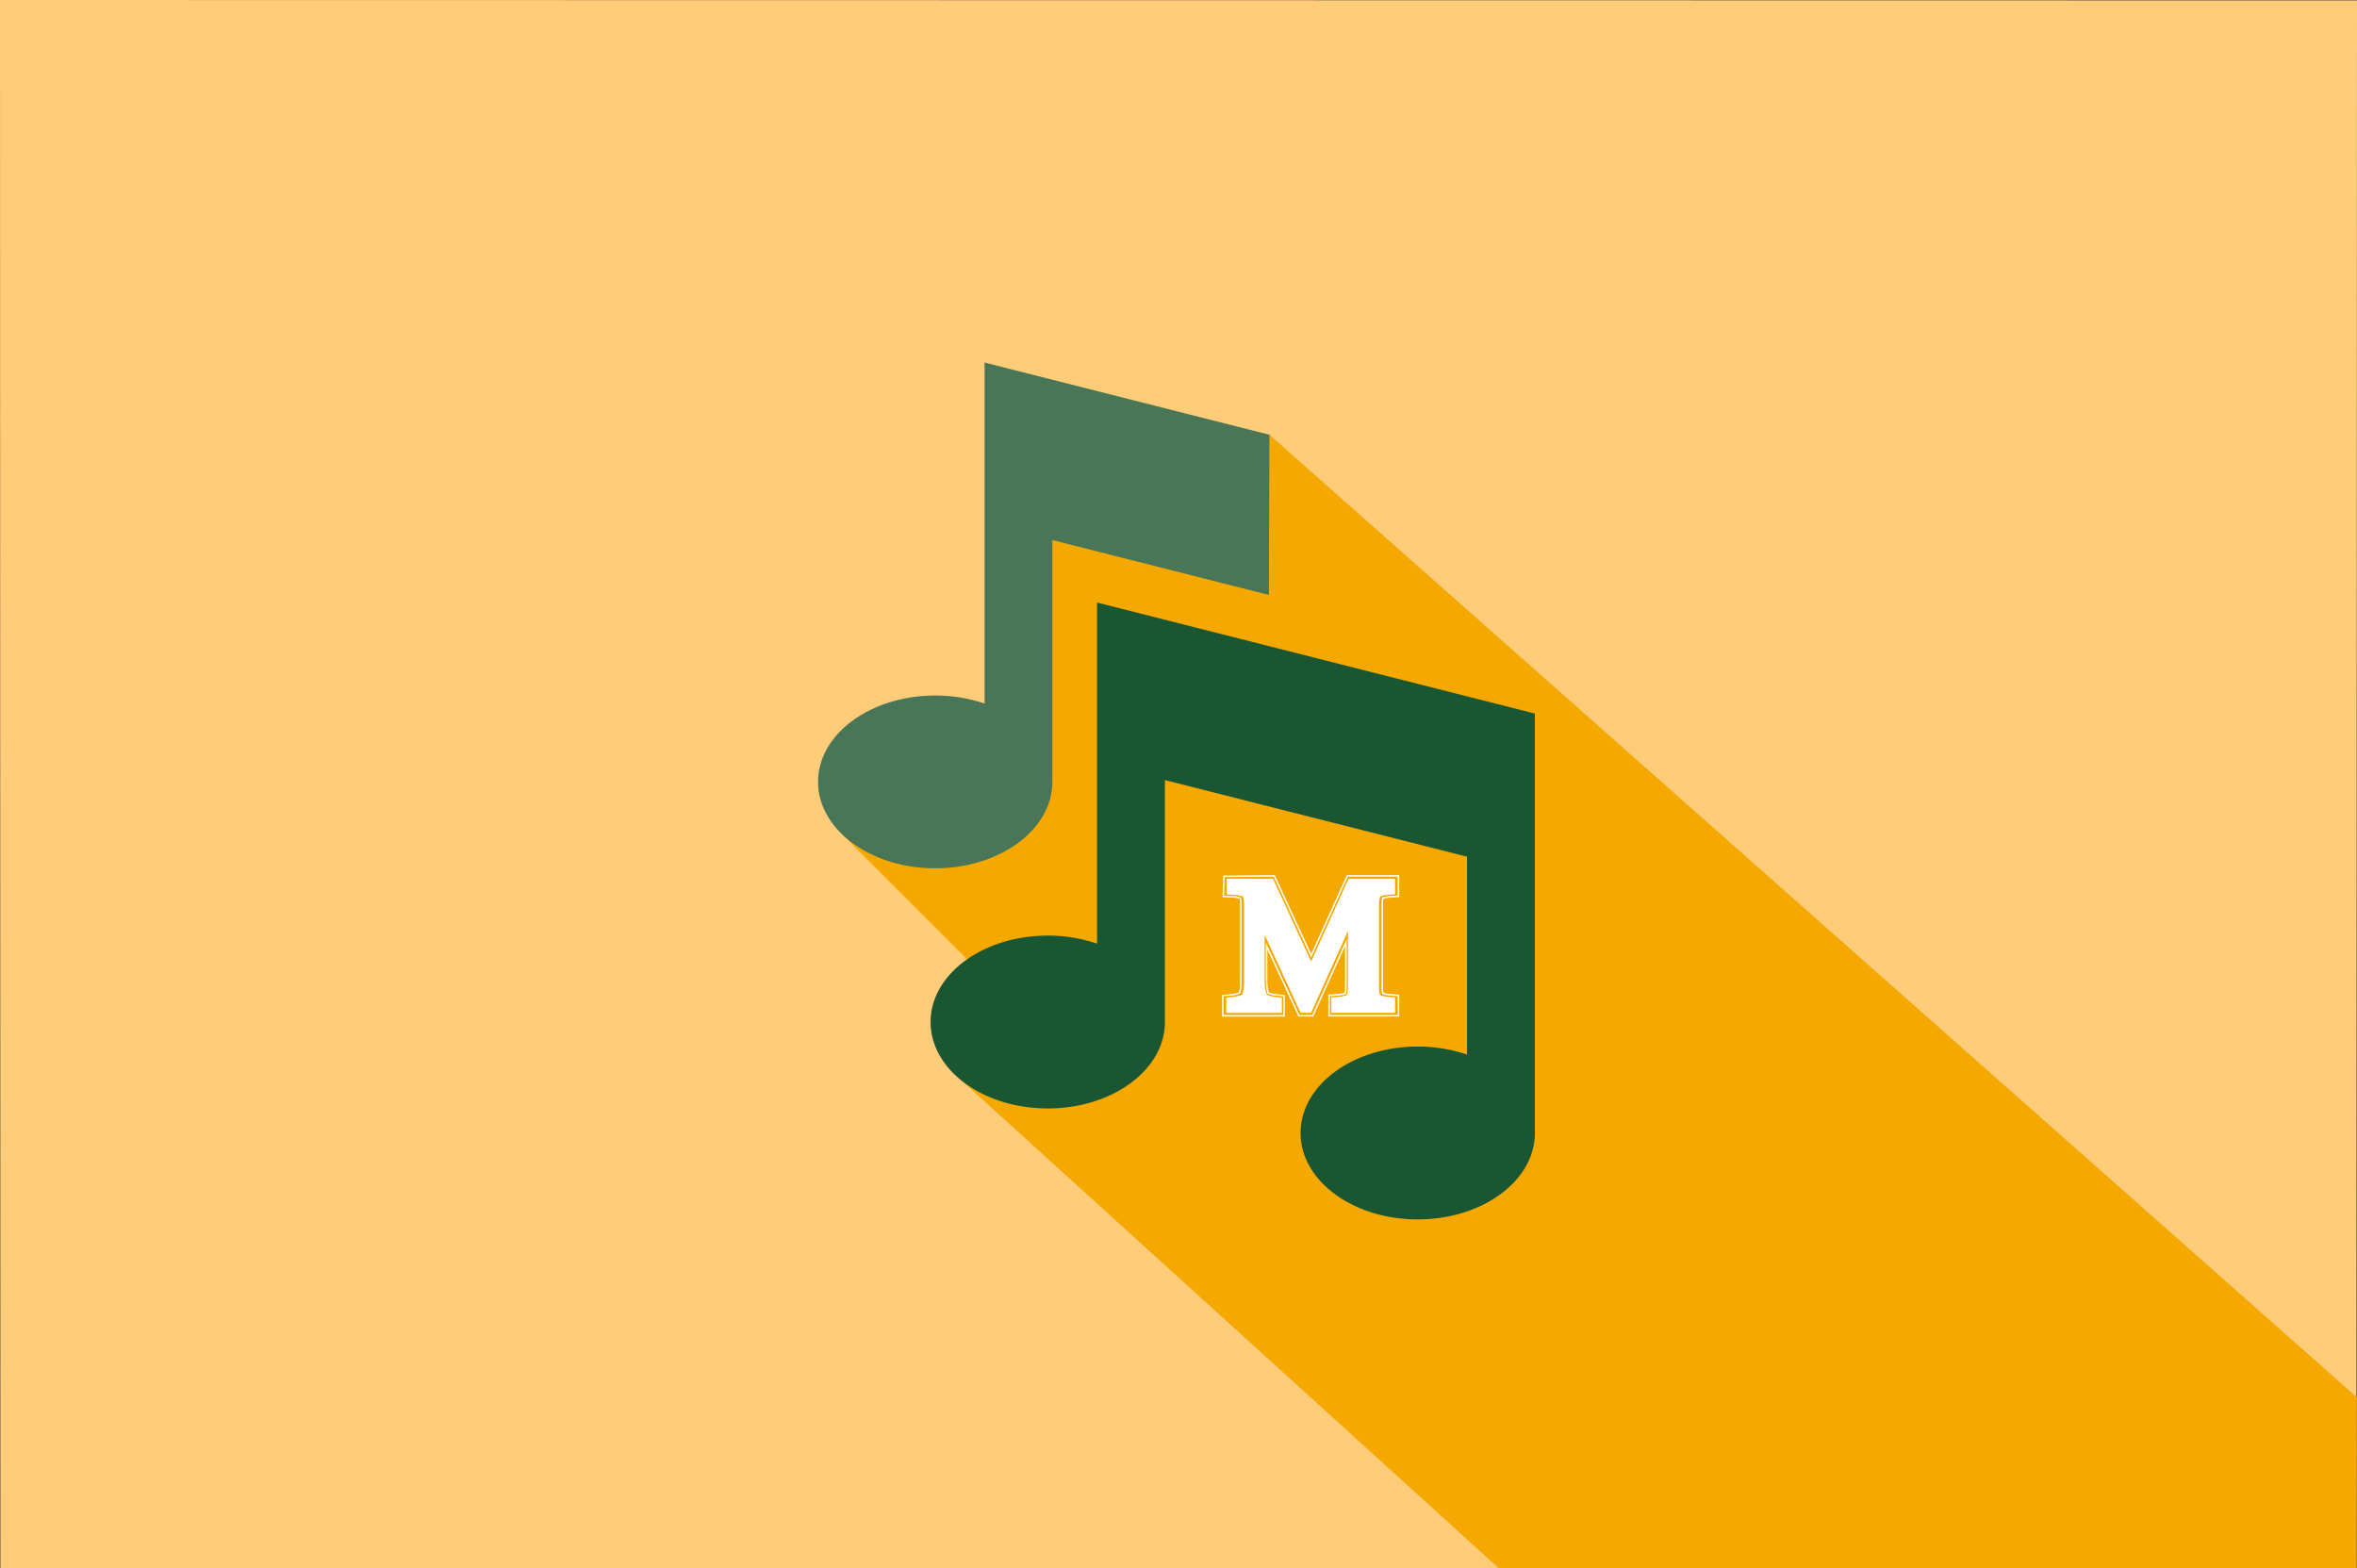 <svg id="Layer_1" data-name="Layer 1" xmlns="http://www.w3.org/2000/svg" viewBox="0 0 1200.12 798.47"><rect x="0" y="0" width="1200.12" height="798.47" fill="#333333" stroke="none"/><defs><style>.cls-1{fill:#ffcc7a;}.cls-2{fill:#f5a800;}.cls-3{fill:#1a5632;}.cls-4{fill:#497657;}.cls-5{fill:#fff;}</style></defs><polygon class="cls-1" points="1199.83 798.47 0.2 798.47 0 0 1200.12 0.2 1199.83 798.47"/><polygon class="cls-2" points="763.02 798.31 1199.83 798.47 1200.02 711.38 646.37 221.35 529.01 232.08 514.22 363.4 428.27 424.25 531.55 527.52 485.52 546.42 763.02 798.31"/><path class="cls-3" d="M558.42,306.35V480a77.77,77.77,0,0,0-25.12-4.08c-32.94,0-59.65,19.67-59.65,44s26.71,44,59.65,44,59.66-19.68,59.66-44V396.74l153.84,39V536.5a77.49,77.49,0,0,0-25.11-4.09c-33,0-59.66,19.68-59.66,44s26.71,44,59.66,44,59.65-19.68,59.65-44V362.87Z" transform="translate(0.18 0.43)"/><path class="cls-4" d="M501.14,184.15V357.78A77.5,77.5,0,0,0,476,353.69c-32.94,0-59.65,19.68-59.65,43.95s26.71,44,59.65,44,59.66-19.68,59.66-44V274.54L645.9,302.48l.28-81.56Z" transform="translate(0.18 0.43)"/><path class="cls-5" d="M712.29,517.12H676.15V506l4.48-.36a19.29,19.29,0,0,0,3.78-.58,21.47,21.47,0,0,0,.3-4.16V481.22l-16.24,35.9h-7.54L645.13,483v15.41c0,4.32.59,6,.84,6.55a14.16,14.16,0,0,0,3.68.74l4.35.46v11H622.09v-11l4.37-.45a13,13,0,0,0,4.2-.91,21.75,21.75,0,0,0,.61-6.37V460.17a13,13,0,0,0-.27-3.05,18,18,0,0,0-4.07-.54l-4.65-.22.36-11,26.25-.23,18.55,40.07,18.13-40.07h26.72v11.15l-4.52.32a15.73,15.73,0,0,0-3.47.53,13.28,13.28,0,0,0-.26,3.06V502a14.64,14.64,0,0,0,.24,3.06,17.46,17.46,0,0,0,3.57.59l4.44.38Zm-35.36-.79h34.58v-9.56l-3.73-.33a16.19,16.19,0,0,1-4-.7l-.19-.07-.06-.2a14.32,14.32,0,0,1-.31-3.46V460.17a13.12,13.12,0,0,1,.34-3.47l.06-.19.18-.07a14.39,14.39,0,0,1,3.88-.65l3.8-.26v-9.64H686.07l-18.62,41.18L648.39,445.9l-25,.22-.31,9.49,3.87.19a16.78,16.78,0,0,1,4.5.64l.19.06.05.2a12.38,12.38,0,0,1,.36,3.47v38.21c0,4.51-.5,6.25-.71,6.79l-.05.12-.12.07a12.22,12.22,0,0,1-4.64,1.09l-3.67.37v9.51h30.35v-9.49l-3.65-.39a13.4,13.4,0,0,1-4.05-.86l-.11,0-.06-.11c-.31-.54-1-2.31-1-7.05v-19l17.1,36.94H668l17.53-38.75v23.33a19.88,19.88,0,0,1-.38,4.56l0,.21-.2.07a18.35,18.35,0,0,1-4.18.69l-3.76.3Z" transform="translate(0.18 0.43)"/><path class="cls-5" d="M702.57,456.07s.92-.71,4.65-1l2.94-.21V447H686.43l-19,42.11L648,447H624.43V455l3,.14c4.23.21,5.21.91,5.22.91h0s.64.84.64,4.32v37.95c0,6.1-.9,7.37-.94,7.42s-.86,1-5.29,1.46l-2.85.29v7.77H652.5v-7.75l-2.83-.3c-3.75-.41-4.58-1.1-4.6-1.11-.22-.23-1.35-1.71-1.35-7.78V475.45l18.33,39.77h5.35l18.77-41.66v27.22c0,3.78-.46,5.07-.61,5.39-.28.16-1.46.71-4.95,1l-2.91.23v7.83h32.46v-7.81l-2.89-.25c-3.46-.3-4.52-.87-4.72-1s-.55-1.22-.55-4.28V460.33C702,457,702.58,456.07,702.57,456.07Z" transform="translate(0.18 0.43)"/></svg>